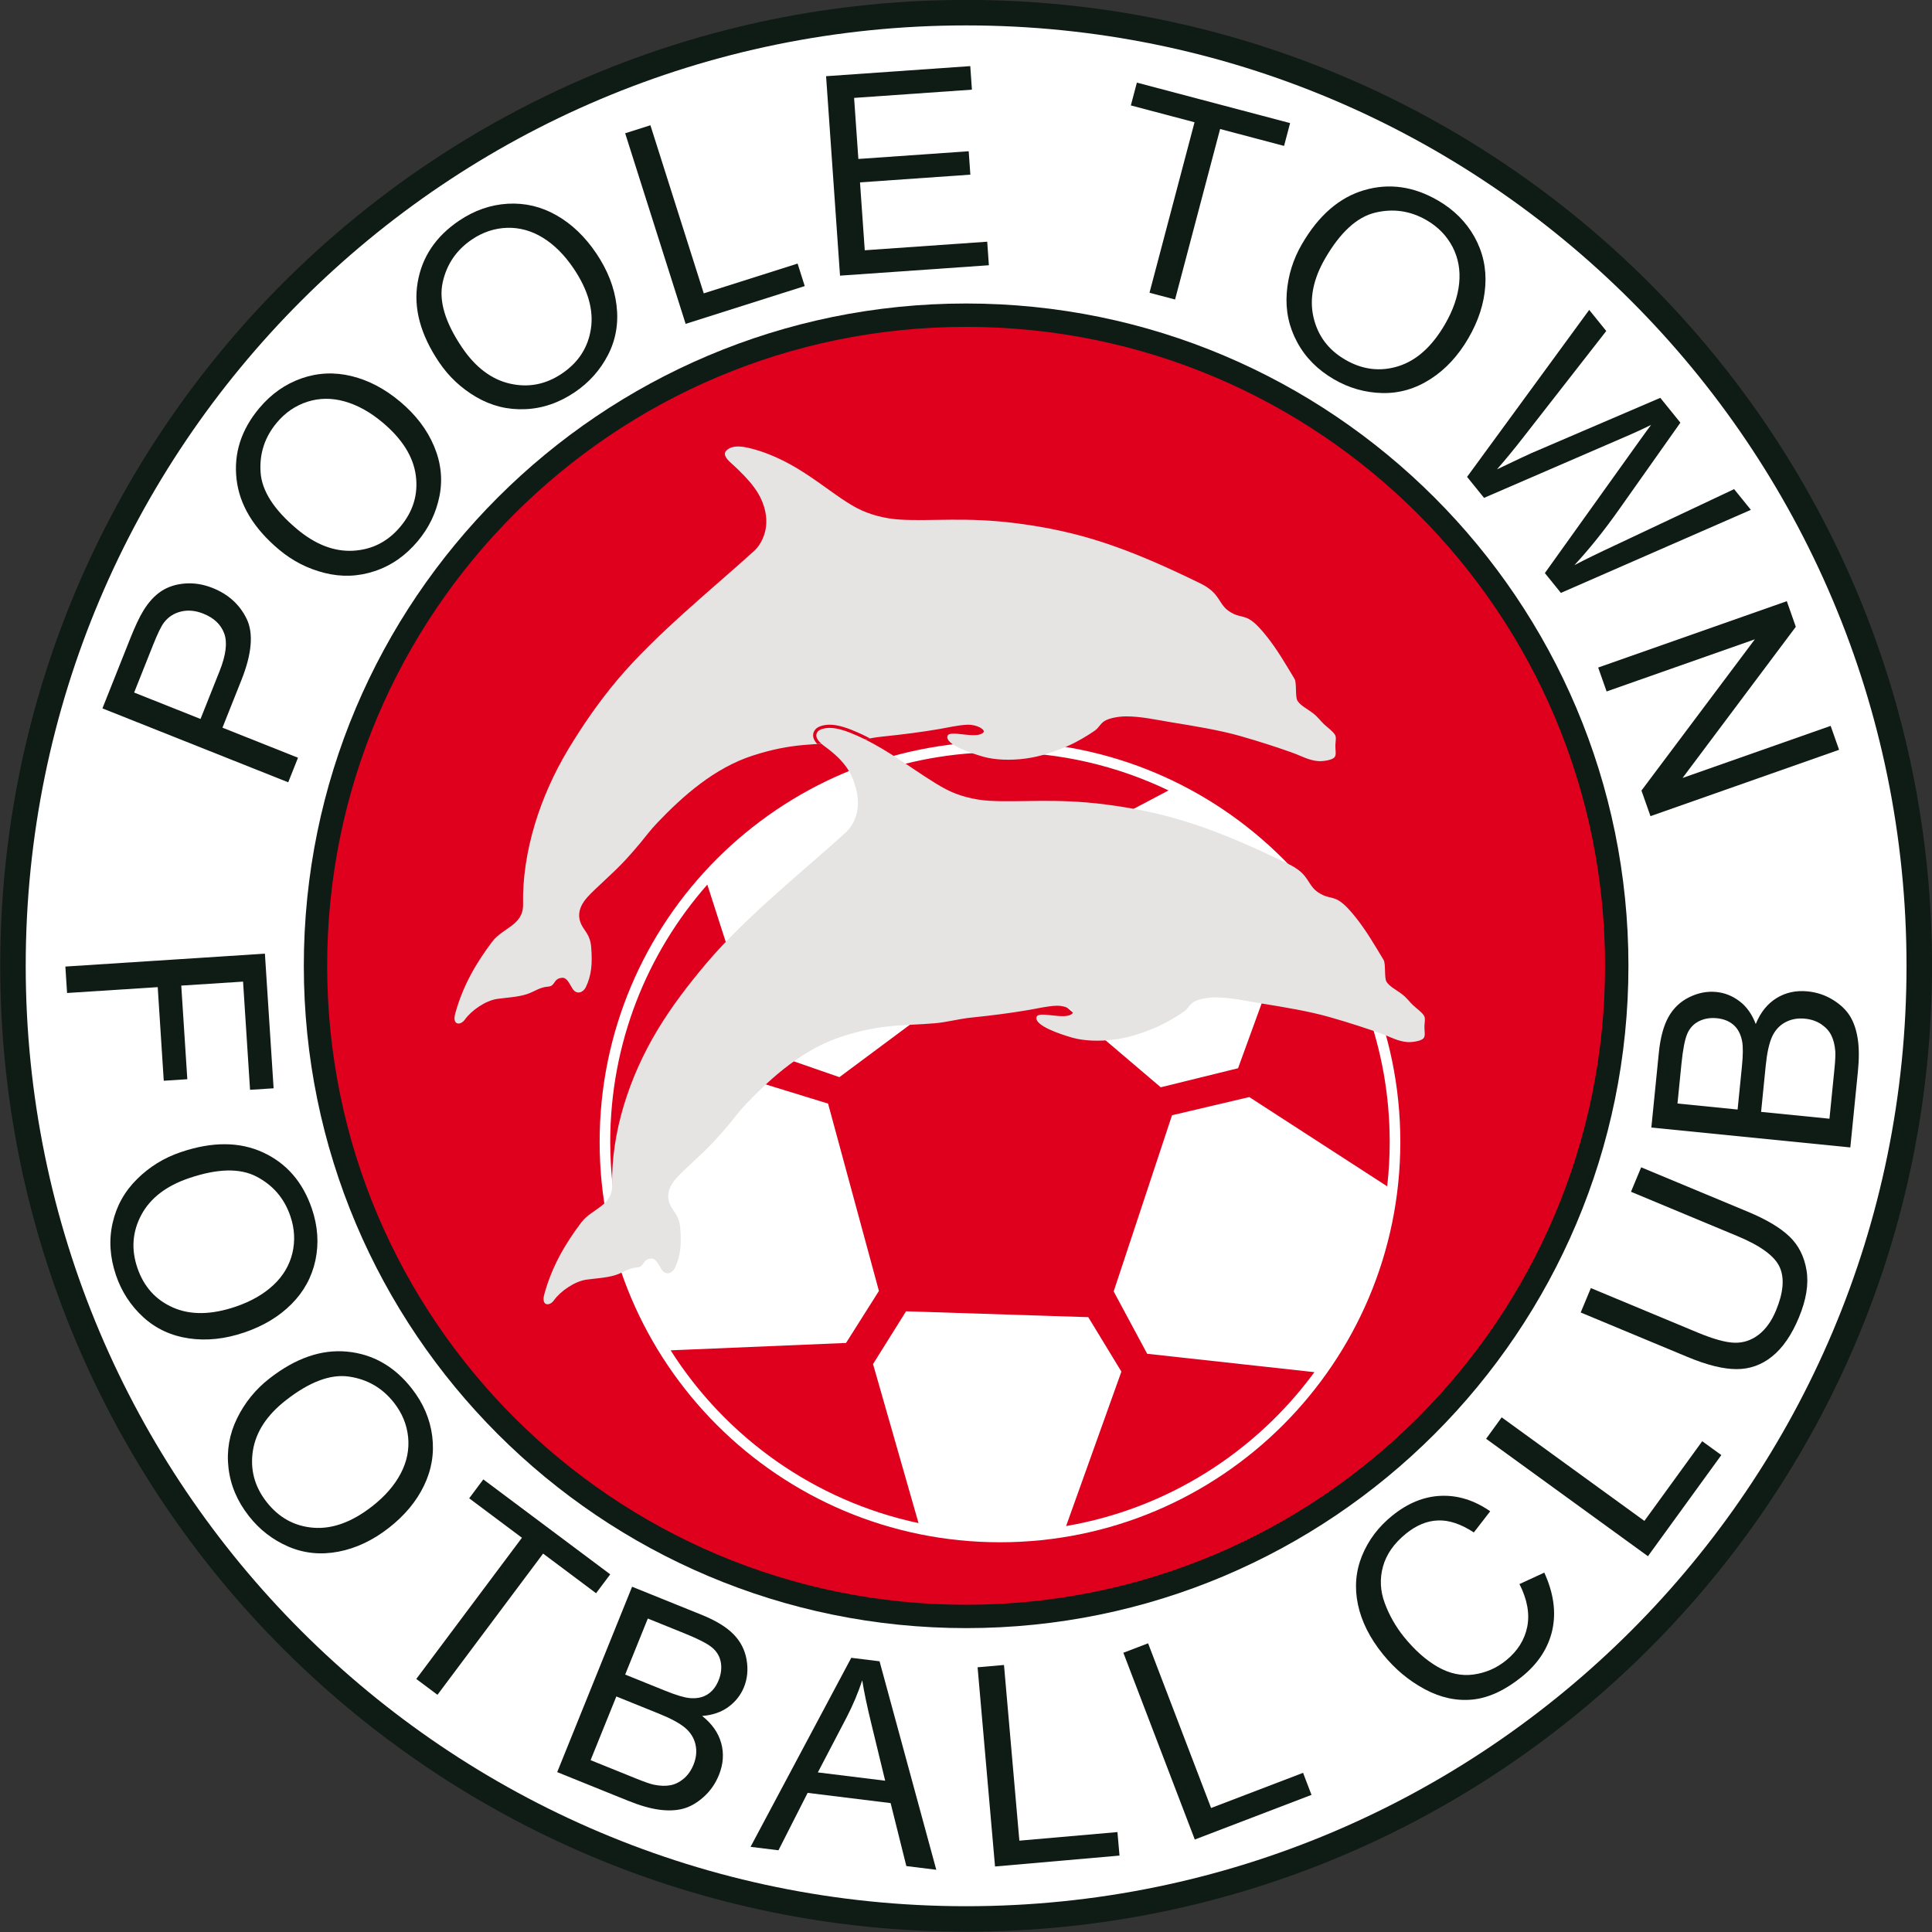 <svg xmlns="http://www.w3.org/2000/svg" height="316.228" viewBox="0 0 567 567" width="316.228"><rect x="0" y="0" width="567" height="567" fill="#333333" stroke="none"/><g fill-rule="evenodd"><path d="m283.535-.02c156.555 0 283.469 126.91 283.469 283.465 0 156.555-126.914 283.465-283.469 283.465-156.551 0-283.465-126.91-283.465-283.465 0-156.555 126.914-283.465 283.465-283.465zm0 0" fill="#0f1b15"></path><path d="m283.535 7.457c152.43 0 275.988 123.562 275.988 275.988 0 152.422-123.559 275.988-275.988 275.988-152.422 0-275.988-123.566-275.988-275.988 0-152.426 123.566-275.988 275.988-275.988zm0 0" fill="#fff"></path><path d="m283.535 89.07c107.352 0 194.375 87.023 194.375 194.375 0 107.348-87.023 194.371-194.375 194.371-107.348 0-194.371-87.023-194.371-194.371 0-107.352 87.023-194.375 194.371-194.375zm0 0" fill="#0f1b15"></path><path d="m283.535 95.926c103.566 0 187.52 83.953 187.52 187.52 0 103.562-83.953 187.52-187.52 187.52-103.562 0-187.52-83.957-187.52-187.52 0-103.566 83.957-187.52 187.52-187.52zm0 0" fill="#df001e"></path><path d="m293.473 217.637c64.879 0 117.492 52.613 117.492 117.492 0 64.879-52.613 117.492-117.492 117.492-64.879 0-117.492-52.613-117.492-117.492 0-64.879 52.613-117.492 117.492-117.492zm-50.453 106.246 14.922 54.98-9.645 15.262-51.48 2.168c16.195 25.527 42.223 44.207 72.754 50.703l-13.352-46.676 9.691-15.48 53.477 1.719 9.719 15.98-16.227 45.32c29.812-5.098 55.691-21.746 72.875-45.164l-49.082-5.391-9.832-18.301 17.125-51.703 22.672-5.336 40.477 26.199c.484-4.277.734-8.629.734-13.035 0-27.543-9.742-52.816-25.965-72.559l-18.543 50.938-22.684 5.59-46.801-39.832 3.137-23.039 45.945-24.25c-14.973-7.191-31.75-11.227-49.465-11.227-13.91 0-27.242 2.488-39.57 7.039l38.574 32.832-3.066 23.469-43.062 32.031-23.176-8.039-15.586-48.469c-17.73 20.148-28.492 46.574-28.492 75.516 0 4.703.293 9.336.844 13.891l38.441-32.723zm0 0" fill="#fff"></path><path d="m133.594 297.484c2.328-8.52 6.395-15.184 10.852-21.109 3.113-4.137 9.188-4.812 9.066-10.977-.301-15.387 4.992-31.758 13.27-45.512 4.215-7 8.988-13.902 14.312-20.246 11.402-13.582 28.664-27.406 40.371-38.086 1.438-1.316 4.879-5.984 2.773-12.812-1.18-3.832-3.457-7.246-9.883-13.039-1.082-.973-2.289-2.387-1.168-3.488 1.793-1.762 4.863-1.184 7.074-.629 13.852 3.492 22.766 13.043 31.176 17.496 3.809 2.016 8.441 3.152 12.711 3.406 9.262.547 19.414-.82 34.191 1.086 18.188 2.352 31.773 6.801 54.062 17.699 1.562.762 3.102 1.84 4.184 3.102 1.387 1.629 2.086 3.488 3.668 4.691 2.738 2.078 4.34 1.516 6.273 2.602 1.938 1.082 3.855 3.387 5.27 5.156 3.004 3.781 5.309 7.746 8.117 12.414.703 1.168.133 5.273.875 6.441.902 1.418 2.965 2.406 4.648 3.719 1.316 1.02 2.043 2.117 3.133 3.148 1.086 1.027 2.531 1.988 3.211 3.086.445.719.184 1.832.129 2.969-.066 1.465.402 3.02-.344 3.734-.82.781-3.367 1.137-4.684 1.035-2.816-.215-4.941-1.52-7.742-2.52-3.688-1.316-9.051-3.109-15.164-4.844-6.09-1.73-13.262-2.891-19.93-3.98-4.859-.801-9.285-1.805-13.613-1.781-2.062.012-4.594.422-6.129 1.273-1.391.777-1.691 1.988-3.051 2.941-1.91 1.328-5.066 3.246-7.75 4.414-4.277 1.855-8.191 3.141-12.316 3.719-4.672.652-9.293.418-12.5-.484-3.609-1.02-11.496-3.633-10.598-6.16.664-1.875 8.484 1.148 10.52-1 .695-.734-1.766-2.332-4.637-2.254-2.625.074-5.668.812-8.328 1.266-5.445.926-10.652 1.586-16.906 2.234-3.473.359-6.891 1.336-10.512 1.645-9.254.797-15.543.121-27.23 3.879-11.336 3.645-20.551 11.867-27.973 19.621-2.172 2.266-3.477 4.082-5.082 6.023-1.371 1.66-2.824 3.309-4.199 4.816-3.734 4.09-9.039 8.52-11.383 11.145-2.156 2.414-3.125 5.148-1.75 7.992.992 2.051 2.594 3.043 2.887 6.641.395 4.836.105 8.336-1.605 11.824-.715 1.453-2.617 2.305-3.859.391-.902-1.391-1.609-3.348-3.109-3.207-2.609.238-1.883 2.438-4.02 2.582-2.574.168-4 1.488-6.379 2.254-2.699.863-6.266 1.004-8.672 1.367-3.363.516-7.484 3.336-9.43 6.066-1.289 1.801-3.773 1.703-2.828-1.75zm0 0" fill="#e5e4e3"></path><path d="m255.34 216.699c-2.332.422-4.676.934-7.113 1.141-3.012.262-5.711.363-8.387.516-1.117-1.223-1.793-2.738-.551-4.277.801-.992 2.703-1.363 3.934-1.395 2.805-.07 5.926 1.148 8.465 2.262 1.238.543 2.453 1.133 3.652 1.754zm0 0" fill="#df001e"></path><path d="m159.73 379.871c2.328-8.512 6.398-15.168 10.855-21.09 3.109-4.133 9.184-4.809 9.062-10.969-.305-15.371 4.992-31.727 13.273-45.469 4.211-6.996 8.984-13.203 14.312-19.543 11.398-13.566 29.176-27.723 40.879-38.395 1.441-1.312 5.141-5.547 3.035-13.23-1.008-3.68-2.676-7.438-8.965-12.02-1.707-1.246-3.457-2.895-2.168-4.492.492-.609 1.949-1.012 3.23-1.047 2.633-.066 5.691 1.145 8.066 2.184 9.941 4.359 18.816 11.863 26.262 15.801 3.809 2.016 8.438 3.148 12.711 3.402 9.262.551 19.414-.816 34.188 1.09 18.191 2.348 31.781 6.793 54.066 17.68 1.559.762 3.102 1.836 4.18 3.102 1.391 1.625 2.086 3.484 3.668 4.684 2.742 2.078 4.344 1.516 6.277 2.602 1.934 1.082 3.855 3.383 5.266 5.152 3.008 3.777 5.312 7.738 8.121 12.402.703 1.168.133 5.27.875 6.434.902 1.418 2.969 2.406 4.648 3.715 1.312 1.02 2.043 2.117 3.137 3.145 1.086 1.027 2.527 1.988 3.211 3.086.441.719.18 1.832.125 2.969-.066 1.461.402 3.016-.344 3.727-.82.781-3.363 1.137-4.684 1.035-2.816-.215-4.941-1.516-7.742-2.516-3.688-1.316-9.051-3.105-15.164-4.84-6.09-1.73-13.266-2.887-19.926-3.98-4.863-.797-9.289-1.801-13.617-1.773-2.062.012-4.598.422-6.129 1.27-1.391.773-1.688 1.988-3.055 2.938-1.906 1.328-5.062 3.246-7.75 4.41-4.273 1.855-8.188 3.141-12.312 3.715-4.672.652-9.293.418-12.5-.484-3.609-1.016-11.488-3.629-10.598-6.156.664-1.871 8.488 1.148 10.52-.996.695-.73-1.766-2.328-4.637-2.25-2.625.07-5.664.812-8.324 1.262-5.445.926-10.656 1.586-16.906 2.234-3.477.359-6.895 1.332-10.516 1.645-9.254.793-15.543.117-27.23 3.875-11.336 3.641-20.547 11.855-27.973 19.602-2.172 2.266-3.477 4.078-5.082 6.02-1.367 1.656-2.824 3.305-4.199 4.809-3.734 4.086-9.039 8.516-11.383 11.137-2.156 2.414-3.125 5.145-1.75 7.984.992 2.047 2.594 3.039 2.887 6.637.395 4.828.105 8.328-1.605 11.812-.715 1.453-2.617 2.301-3.855.391-.906-1.391-1.613-3.344-3.117-3.207-2.605.242-1.879 2.438-4.016 2.578-2.574.172-4 1.492-6.379 2.254-2.695.867-6.266 1.004-8.672 1.371-3.359.512-7.484 3.332-9.434 6.055-1.285 1.801-3.766 1.703-2.824-1.746zm0 0" fill="#e5e4e3"></path><g fill="#0f1b15"><path d="m84.586 229.59-54.527-21.695 8.184-20.566c1.441-3.617 2.723-6.312 3.82-8.082 1.516-2.5 3.254-4.41 5.234-5.727 1.961-1.305 4.305-2.062 6.992-2.273 2.699-.207 5.391.234 8.098 1.309 4.633 1.844 7.98 4.883 10.02 9.105 2.023 4.23 1.516 10.207-1.551 17.91l-5.57 13.988 22.172 8.82zm-25.734-18.59 5.613-14.105c1.852-4.66 2.309-8.316 1.348-10.961-.961-2.648-3.012-4.594-6.16-5.848-2.285-.91-4.465-1.117-6.551-.609-2.086.508-3.75 1.598-5.02 3.281-.809 1.09-1.863 3.262-3.164 6.535l-5.555 13.953zm0 0"></path><path d="m81.898 161.309c-7.465-6.262-11.625-13.16-12.48-20.711-.855-7.547 1.367-14.492 6.691-20.832 3.48-4.145 7.617-7.059 12.387-8.727 4.781-1.66 9.68-1.883 14.691-.656 5.008 1.223 9.766 3.734 14.254 7.5 4.562 3.832 7.883 8.168 9.926 13.02 2.055 4.863 2.594 9.754 1.613 14.68-.984 4.934-3.109 9.34-6.387 13.242-3.555 4.238-7.742 7.164-12.586 8.773-4.844 1.625-9.754 1.801-14.73.551-4.969-1.242-9.434-3.527-13.379-6.84zm5.238-6.055c5.422 4.551 10.902 6.668 16.465 6.375 5.57-.301 10.195-2.645 13.879-7.043 3.762-4.477 5.281-9.48 4.555-15.012-.727-5.531-3.973-10.738-9.762-15.594-3.652-3.066-7.371-5.113-11.141-6.172-3.77-1.059-7.402-1.02-10.902.09-3.5 1.129-6.492 3.168-8.977 6.129-3.539 4.219-5.133 9.051-4.781 14.52.34 5.461 3.906 11.035 10.664 16.707zm0 0"></path><path d="m128.848 106.289c-5.445-8.074-7.547-15.855-6.285-23.344 1.258-7.492 5.309-13.555 12.176-18.184 4.484-3.027 9.266-4.684 14.312-4.973 5.051-.277 9.82.855 14.301 3.418 4.477 2.555 8.359 6.281 11.637 11.141 3.328 4.938 5.324 10.02 5.949 15.25.637 5.242-.199 10.09-2.492 14.555-2.309 4.473-5.566 8.117-9.789 10.969-4.59 3.094-9.418 4.754-14.52 4.961-5.102.23-9.871-.953-14.312-3.527-4.43-2.566-8.094-5.992-10.977-10.266zm6.707-4.375c3.957 5.867 8.641 9.418 14.066 10.668 5.438 1.246 10.531.266 15.285-2.941 4.852-3.273 7.691-7.66 8.516-13.18.832-5.516-.859-11.414-5.082-17.68-2.668-3.953-5.68-6.949-9.004-9.004-3.332-2.055-6.84-3.02-10.512-2.918-3.672.121-7.109 1.254-10.316 3.418-4.566 3.078-7.43 7.285-8.598 12.637-1.176 5.344.711 11.684 5.645 19zm0 0"></path><path d="m201.219 95.047-17.746-55.934 7.41-2.352 15.652 49.332 27.543-8.738 2.094 6.602zm0 0"></path><path d="m246.527 80.898-4.09-58.535 42.316-2.961.484 6.91-34.578 2.418 1.254 17.922 32.383-2.266.48 6.871-32.383 2.266 1.395 19.926 35.938-2.516.488 6.91zm0 0"></path><path d="m337.352 85.918 13.219-50.039-18.691-4.938 1.77-6.695 44.965 11.879-1.77 6.699-18.77-4.961-13.219 50.035zm0 0"></path><path d="m382.086 71.652c4.887-8.426 10.973-13.707 18.262-15.84 7.289-2.133 14.516-1.133 21.672 3.027 4.68 2.719 8.258 6.297 10.719 10.711 2.453 4.426 3.516 9.215 3.16 14.363-.348 5.141-2.008 10.258-4.953 15.328-2.984 5.148-6.691 9.16-11.125 12.004-4.441 2.859-9.168 4.223-14.188 4.105-5.027-.125-9.734-1.469-14.141-4.027-4.781-2.777-8.383-6.402-10.797-10.898-2.43-4.492-3.441-9.301-3.062-14.422.375-5.105 1.859-9.898 4.453-14.352zm6.855 4.125c-3.555 6.121-4.703 11.883-3.465 17.312 1.254 5.434 4.352 9.59 9.32 12.473 5.051 2.938 10.242 3.578 15.566 1.918 5.328-1.664 9.898-5.754 13.691-12.289 2.395-4.121 3.785-8.137 4.176-12.031.398-3.895-.262-7.469-1.953-10.727-1.715-3.254-4.23-5.855-7.578-7.797-4.758-2.766-9.793-3.508-15.121-2.227-5.32 1.273-10.199 5.738-14.637 13.367zm0 0"></path><path d="m430.555 139.953 35.84-49.004 5.008 6.191-24.289 31.129c-2.535 3.277-5.133 6.434-7.785 9.477 5.82-2.777 9.176-4.363 10.102-4.762l37.828-16.227 5.895 7.285-17.812 25.211c-4.406 6.266-8.836 11.801-13.285 16.602 3.344-1.75 7.281-3.668 11.762-5.746l35.105-16.559 4.918 6.078-55.754 24.375-4.707-5.82 26.988-37.723c2.262-3.16 3.656-5.082 4.195-5.762-2.477 1.215-4.625 2.211-6.434 2.988l-42.594 18.426zm0 0"></path><path d="m469.031 195.906 55.359-19.473 2.641 7.516-33.234 44.363 43.461-15.285 2.473 7.023-55.352 19.473-2.648-7.516 33.273-44.379-43.5 15.301zm0 0"></path><path d="m19.184 283.664 58.559-3.785 2.555 39.512-6.914.445-2.051-31.754-18.137 1.172 1.777 27.473-6.914.449-1.773-27.473-26.602 1.719zm0 0"></path><path d="m53.008 338.145c9.223-3.137 17.281-3.117 24.18.066 6.898 3.18 11.68 8.684 14.344 16.523 1.742 5.121 2.086 10.172 1.039 15.117-1.059 4.949-3.406 9.25-7.059 12.902-3.633 3.645-8.254 6.414-13.801 8.297-5.641 1.918-11.07 2.508-16.281 1.738-5.219-.766-9.676-2.844-13.387-6.23-3.707-3.398-6.375-7.5-8.012-12.328-1.777-5.238-2.113-10.336-.977-15.309 1.121-4.984 3.516-9.277 7.168-12.883 3.637-3.605 7.906-6.238 12.785-7.895zm2.457 7.617c-6.699 2.277-11.352 5.867-13.984 10.773-2.629 4.918-3.02 10.086-1.176 15.52 1.879 5.539 5.367 9.434 10.477 11.68 5.105 2.246 11.242 2.168 18.395-.262 4.516-1.535 8.195-3.652 11.055-6.328 2.859-2.672 4.711-5.797 5.574-9.367.848-3.578.66-7.195-.586-10.855-1.773-5.211-5.078-9.082-9.938-11.617-4.844-2.535-11.453-2.383-19.816.457zm0 0"></path><path d="m79.051 404.578c7.676-6 15.289-8.637 22.852-7.902s13.895 4.352 18.988 10.879c3.332 4.262 5.324 8.914 5.957 13.93.633 5.02-.168 9.859-2.414 14.508-2.23 4.641-5.68 8.773-10.297 12.383-4.695 3.668-9.625 6.012-14.797 7-5.188 1-10.078.504-14.695-1.473-4.621-1.988-8.488-4.984-11.625-9-3.406-4.359-5.398-9.062-5.965-14.137-.582-5.074.266-9.914 2.527-14.523 2.25-4.602 5.41-8.496 9.469-11.664zm4.832 6.383c-5.578 4.359-8.789 9.277-9.66 14.777-.859 5.512.469 10.52 4.004 15.043 3.605 4.609 8.176 7.137 13.738 7.574 5.562.441 11.332-1.652 17.281-6.305 3.758-2.938 6.539-6.148 8.355-9.613 1.82-3.465 2.535-7.027 2.176-10.684-.375-3.656-1.746-7.008-4.129-10.055-3.387-4.34-7.785-6.902-13.207-7.695-5.41-.801-11.602 1.523-18.559 6.957zm0 0"></path><path d="m122.172 492.738 31.004-41.441-15.48-11.578 4.148-5.547 37.246 27.859-4.156 5.547-15.543-11.633-31.004 41.441zm0 0"></path><path d="m163.527 520.078 21.98-54.406 20.422 8.25c4.156 1.676 7.262 3.582 9.328 5.684 2.078 2.121 3.355 4.613 3.848 7.477.496 2.855.25 5.539-.762 8.051-.938 2.316-2.457 4.254-4.547 5.793-2.086 1.543-4.668 2.43-7.73 2.668 2.906 2.297 4.762 4.961 5.598 7.996.832 3.047.609 6.152-.672 9.32-1.027 2.547-2.527 4.695-4.488 6.453-1.965 1.754-3.977 2.902-6.039 3.453-2.066.551-4.414.637-7.043.281-2.625-.355-5.676-1.234-9.145-2.637zm19.949-28.629 11.77 4.754c3.18 1.285 5.559 1.996 7.121 2.141 2.047.191 3.789-.148 5.227-1.043 1.438-.895 2.543-2.285 3.312-4.188.727-1.797.941-3.57.633-5.285-.316-1.734-1.18-3.172-2.57-4.324-1.406-1.156-4.062-2.527-7.98-4.105l-10.867-4.395zm-10.148 25.117 13.543 5.473c2.332.941 4 1.516 5.008 1.727 1.777.367 3.359.43 4.754.184 1.395-.23 2.715-.875 3.969-1.902 1.246-1.043 2.227-2.414 2.93-4.152.82-2.027 1.016-3.996.582-5.922-.438-1.914-1.457-3.551-3.059-4.906-1.594-1.336-4.133-2.715-7.59-4.113l-12.582-5.082zm0 0"></path><path d="m220.27 542.008 29.559-55.477 8.301 1.023 16.648 61.184-8.785-1.086-4.613-18.48-24.355-3.004-8.562 16.852zm19.75-21.844 19.758 2.438-4.098-16.875c-1.242-5.121-2.125-9.32-2.633-12.59-1.207 3.652-2.707 7.223-4.52 10.746zm0 0"></path><path d="m292.02 547.773-5.117-58.461 7.746-.676 4.512 51.559 28.785-2.52.605 6.898zm0 0"></path><path d="m350.645 539.859-20.965-54.809 7.262-2.777 18.488 48.336 26.992-10.32 2.473 6.469zm0 0"></path><path d="m445.93 464.891 7.285-3.363c2.738 5.973 3.516 11.602 2.352 16.871-1.188 5.266-4.152 9.812-8.906 13.664-4.918 3.98-9.719 6.215-14.414 6.711-4.699.488-9.398-.512-14.07-3.004-4.684-2.5-8.789-5.926-12.316-10.277-3.844-4.746-6.293-9.621-7.34-14.625-1.047-5.008-.641-9.781 1.223-14.336 1.859-4.547 4.805-8.441 8.828-11.699 4.566-3.699 9.336-5.645 14.328-5.84 4.996-.195 9.801 1.312 14.441 4.539l-4.805 6.207c-3.754-2.465-7.234-3.637-10.48-3.52-3.238.105-6.375 1.398-9.434 3.875-3.504 2.836-5.742 6.039-6.742 9.629-.992 3.594-.824 7.188.527 10.789 1.332 3.598 3.223 6.902 5.648 9.91 3.148 3.883 6.449 6.805 9.918 8.793 3.477 1.969 6.98 2.715 10.531 2.215 3.551-.504 6.711-1.879 9.488-4.133 3.375-2.734 5.441-6.023 6.219-9.867.762-3.855 0-8.035-2.281-12.539zm0 0"></path><path d="m483.633 456.715-47.492-34.465 4.57-6.289 41.883 30.395 16.973-23.387 5.605 4.066zm0 0"></path><path d="m478.66 349.758 2.988-7.176 31.305 13.035c5.438 2.266 9.508 4.684 12.191 7.258 2.695 2.57 4.363 5.871 5.031 9.922.676 4.055-.082 8.684-2.254 13.906-2.113 5.07-4.719 8.871-7.809 11.355-3.086 2.504-6.582 3.758-10.473 3.75-3.895.004-8.695-1.195-14.43-3.586l-31.309-13.035 2.984-7.164 31.266 13.02c4.707 1.961 8.359 2.965 10.941 3.02 2.594.059 4.941-.742 7.035-2.355 2.098-1.629 3.793-3.984 5.07-7.062 2.195-5.273 2.562-9.531 1.102-12.773-1.453-3.227-5.578-6.262-12.375-9.09zm0 0"></path><path d="m543.027 336.746-58.391-5.84 2.191-21.914c.445-4.461 1.402-7.977 2.844-10.551 1.449-2.586 3.484-4.512 6.098-5.789 2.598-1.277 5.246-1.797 7.941-1.527 2.484.25 4.766 1.164 6.836 2.746 2.066 1.562 3.641 3.797 4.727 6.664 1.387-3.43 3.426-5.961 6.105-7.613 2.688-1.656 5.734-2.312 9.133-1.973 2.734.273 5.215 1.113 7.453 2.504s3.902 3 5.012 4.828c1.109 1.824 1.844 4.055 2.242 6.676.395 2.621.41 5.797.035 9.52zm-33.078-11.121 1.266-12.629c.34-3.414.355-5.898.055-7.438-.391-2.016-1.207-3.594-2.465-4.723-1.258-1.129-2.91-1.801-4.949-2.008-1.93-.191-3.691.102-5.25.879-1.574.789-2.715 2.02-3.43 3.68-.715 1.672-1.285 4.609-1.707 8.809l-1.164 11.664zm26.957 2.695 1.457-14.531c.25-2.504.328-4.266.254-5.289-.148-1.812-.527-3.348-1.156-4.621-.617-1.27-1.605-2.355-2.945-3.273-1.352-.902-2.941-1.461-4.801-1.648-2.18-.215-4.125.152-5.852 1.105-1.719.953-3 2.391-3.852 4.309-.836 1.91-1.449 4.73-1.82 8.441l-1.348 13.5zm0 0"></path></g></g></svg>